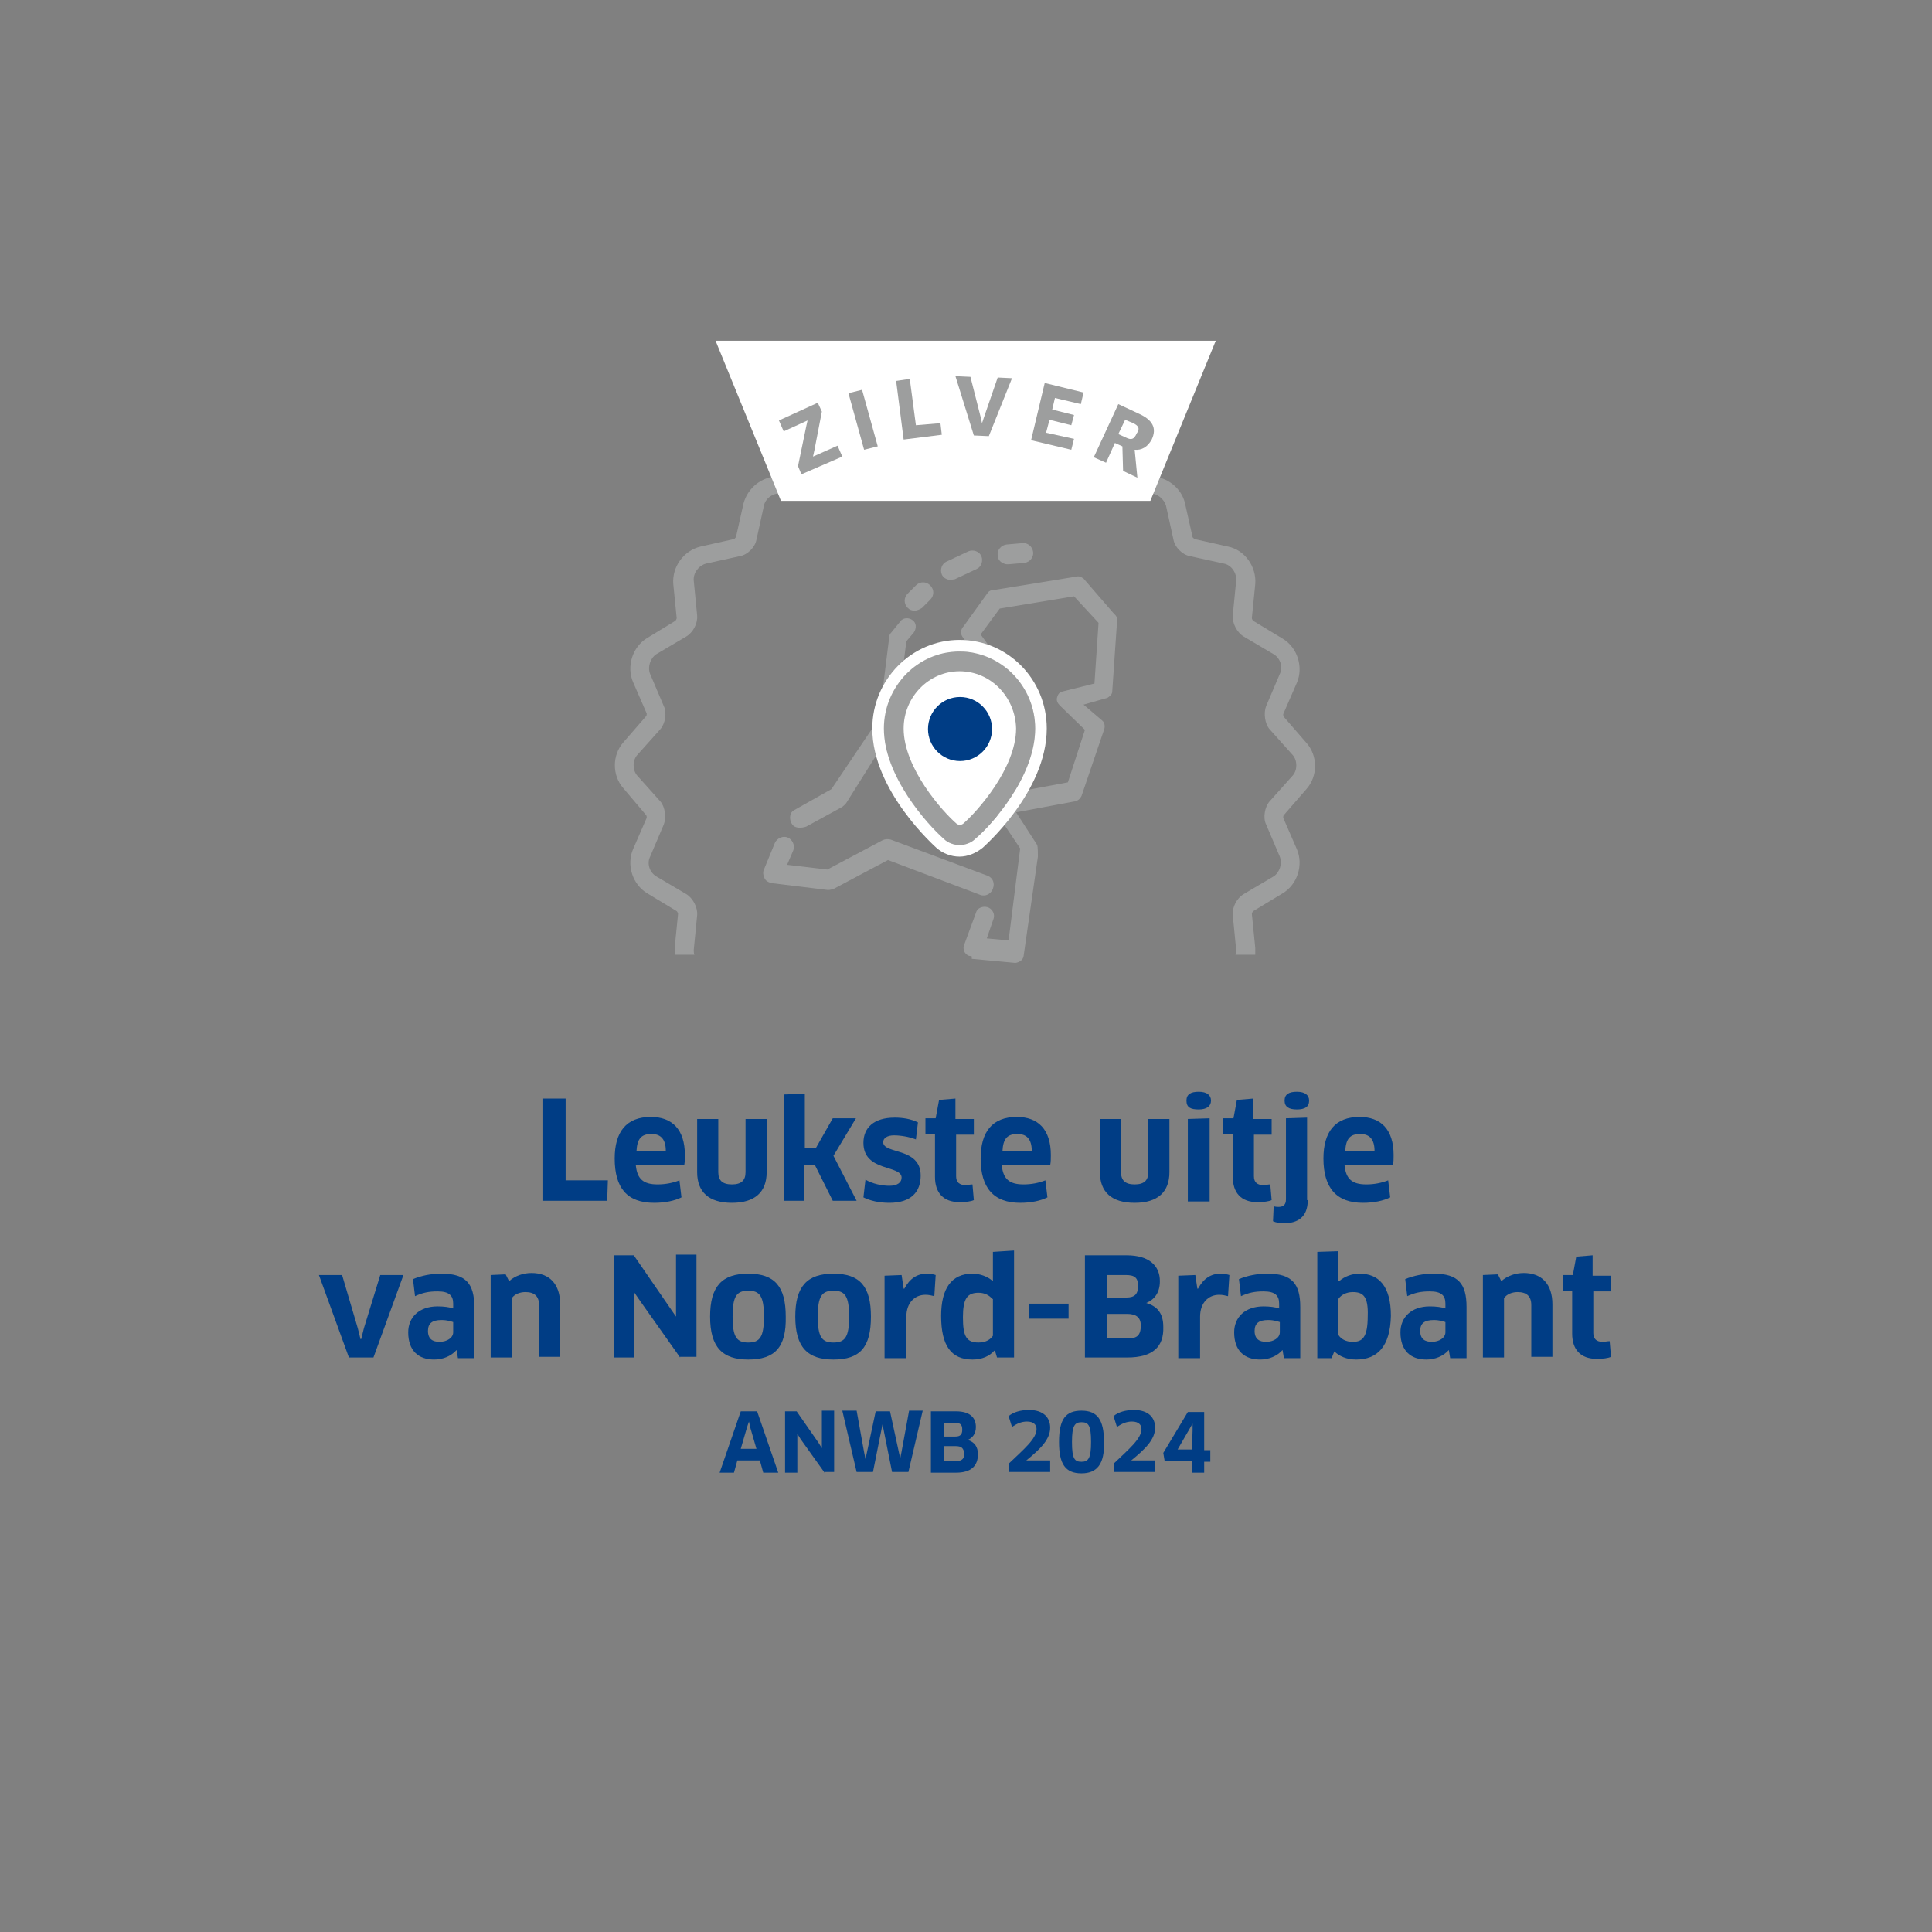<?xml version="1.0" encoding="utf-8"?>
<!-- Generator: Adobe Illustrator 27.4.1, SVG Export Plug-In . SVG Version: 6.00 Build 0)  -->
<svg version="1.1" id="Zilver_outline" xmlns="http://www.w3.org/2000/svg" xmlns:xlink="http://www.w3.org/1999/xlink" x="0px"
	 y="0px" viewBox="0 0 283.5 283.5" style="enable-background:new 0 0 283.5 283.5;" xml:space="preserve">
<rect x="0" y="0" width="283.5" height="283.5" fill="#808080" stroke="none"/>
<style type="text/css">
	.st0{fill:#9D9E9E;}
	.st1{fill:#FFFFFF;}
	.st2{fill:#003D85;}
</style>
<path class="st0" d="M94.8,119.6c0.1,0.1,0.1,0.3,0.1,0.4l-2,4.6c-1,2.3-0.1,5.2,2.1,6.5l4.3,2.6c0.1,0.1,0.2,0.3,0.2,0.4l-0.5,5
	c0,0.3,0,0.6,0,1h2.9c-0.1-0.2-0.1-0.5-0.1-0.7l0.5-5.1c0.1-1.1-0.6-2.5-1.6-3.1l-4.4-2.6c-1-0.6-1.4-1.9-0.9-2.9l2-4.7
	c0.4-1,0.2-2.6-0.5-3.4l-3.4-3.8c-0.7-0.8-0.7-2.2,0-3l3.4-3.8c0.7-0.8,1-2.4,0.5-3.4l-2-4.7c-0.4-1,0-2.3,0.9-2.9l4.4-2.6
	c1-0.6,1.7-1.9,1.6-3.1l-0.5-5.1c-0.1-1.1,0.7-2.2,1.8-2.5l5-1.1c1.1-0.2,2.2-1.3,2.4-2.4l1.1-5c0.2-1,1.2-1.8,2.3-1.8
	c0.1,0,0.1,0,0.2,0l5.1,0.5c0.1,0,0.1,0,0.2,0c1.1,0,2.3-0.7,2.8-1.6l2.6-4.4c0.4-0.7,1.2-1.1,2-1.1c0.3,0,0.6,0.1,0.9,0.2l4.7,2
	c0.3,0.1,0.8,0.2,1.2,0.2c0.8,0,1.7-0.3,2.2-0.8l3.8-3.4c0.4-0.4,1-0.6,1.5-0.6c0.6,0,1.1,0.2,1.5,0.6l3.8,3.4
	c0.6,0.5,1.4,0.8,2.2,0.8c0.4,0,0.8-0.1,1.2-0.2l4.7-2c0.3-0.1,0.6-0.2,0.9-0.2c0.8,0,1.6,0.4,2,1.1l2.6,4.4
	c0.5,0.9,1.8,1.6,2.8,1.6c0.1,0,0.1,0,0.2,0l5.1-0.5c0.1,0,0.1,0,0.2,0c1,0,2,0.8,2.3,1.8l1.1,5c0.2,1.1,1.3,2.2,2.4,2.4l5,1.1
	c1.1,0.2,1.9,1.4,1.8,2.5l-0.5,5.1c-0.1,1.1,0.6,2.5,1.6,3.1l4.4,2.6c1,0.6,1.4,1.9,0.9,2.9l-2,4.7c-0.4,1-0.2,2.6,0.5,3.4l3.4,3.8
	c0.7,0.8,0.7,2.2,0,3l-3.4,3.8c-0.7,0.8-1,2.4-0.5,3.4l2,4.7c0.4,1,0,2.3-0.9,2.9l-4.4,2.6c-1,0.6-1.7,1.9-1.6,3.1l0.5,5.1
	c0,0.2,0,0.5-0.1,0.7h2.9c0-0.3,0-0.6,0-1l-0.5-5c0-0.1,0.1-0.3,0.2-0.4l4.3-2.6c2.2-1.3,3.1-4.2,2.1-6.5l-2-4.6
	c0-0.1,0-0.3,0.1-0.4l3.3-3.8c1.7-1.9,1.7-4.9,0-6.8l-3.3-3.8c-0.1-0.1-0.1-0.3-0.1-0.4l2-4.6c1-2.3,0.1-5.2-2.1-6.5l-4.3-2.6
	c-0.1-0.1-0.2-0.3-0.2-0.4l0.5-5c0.2-2.5-1.5-5-4-5.5l-4.9-1.1c-0.1-0.1-0.3-0.2-0.3-0.3l-1.1-4.9c-0.5-2.3-2.7-4-5.1-4
	c-0.2,0-0.3,0-0.5,0l-5,0.5c-0.1,0-0.3-0.1-0.4-0.2l-2.6-4.3c-0.9-1.6-2.6-2.5-4.5-2.5c-0.7,0-1.4,0.1-2,0.4l-4.6,2c0,0,0,0-0.1,0
	c-0.2,0-0.3,0-0.4-0.1l-3.8-3.3c-0.9-0.8-2.1-1.3-3.4-1.3c-1.3,0-2.5,0.4-3.4,1.3l-3.8,3.3c-0.1,0-0.2,0.1-0.4,0.1c0,0-0.1,0-0.1,0
	l-4.6-2c-0.6-0.3-1.3-0.4-2-0.4c-1.8,0-3.6,1-4.5,2.5l-2.6,4.3c-0.1,0.1-0.3,0.2-0.4,0.2l-5-0.5c-0.2,0-0.3,0-0.5,0
	c-2.4,0-4.5,1.7-5.1,4l-1.1,4.9c-0.1,0.1-0.2,0.3-0.3,0.3l-4.9,1.1c-2.5,0.6-4.2,3-4,5.5l0.5,5c0,0.1-0.1,0.3-0.2,0.4L95,93.6
	c-2.2,1.3-3.1,4.2-2.1,6.5l2,4.6c0,0.1,0,0.3-0.1,0.4l-3.3,3.8c-1.7,1.9-1.7,4.9,0,6.8L94.8,119.6z"/>
<g>
	<polygon class="st1" points="168.8,73.5 114.6,73.5 105,50 178.4,50 	"/>
	<g>
		<g>
			<path class="st0" d="M117.6,69.6l-0.5-1.2l1.2-5.8l0.2-0.9l0,0l-3.5,1.6l-0.7-1.6l5.7-2.6l0.6,1.3l-1.1,5.7l-0.2,0.9l0,0l3.6-1.6
				l0.7,1.6L117.6,69.6z"/>
			<path class="st0" d="M124.5,57.7l2-0.5l2.3,8.3l-2,0.5L124.5,57.7z"/>
			<path class="st0" d="M138,62.1l0.2,1.7l-5.6,0.7l-1.1-8.6l2-0.3l0.9,6.8L138,62.1z"/>
			<path class="st0" d="M148.5,55.5l-3.4,8.5l-2.2-0.1l-2.7-8.7l2.2,0.1l1.5,5.9l0.2,0.9l0,0l0.3-0.9l2-5.8L148.5,55.5z"/>
			<path class="st0" d="M157.6,64.4l-0.4,1.6l-5.9-1.4l2-8.4l5.7,1.4l-0.4,1.7l-3.8-0.9l-0.4,1.7l3.2,0.8l-0.4,1.5l-3.2-0.8
				l-0.5,1.9L157.6,64.4z"/>
			<path class="st0" d="M166.5,66l0.4,4.1l-2.1-1l-0.1-3.6l-1.1-0.5l-1.3,2.9l-1.8-0.8l3.6-7.8l3,1.4c2,0.9,2.7,2.1,1.9,3.8
				C168.4,65.6,167.5,66.1,166.5,66z M166.3,62.1l-1.2-0.5l-1,2.1l1.1,0.5c0.8,0.4,1.2,0.3,1.6-0.6
				C167.3,62.9,167.1,62.5,166.3,62.1z"/>
		</g>
	</g>
</g>
<g>
	<g>
		<path class="st0" d="M144.4,131.4c-0.2,0-0.4,0-0.6-0.1l-13.5-5.1l-7.9,4.2c-0.3,0.1-0.6,0.2-0.9,0.2l-8.2-1
			c-0.5-0.1-0.9-0.3-1.1-0.7c-0.2-0.4-0.3-0.9-0.1-1.3l1.6-3.9c0.3-0.7,1.2-1.1,1.9-0.8c0.7,0.3,1.1,1.2,0.8,1.9l-0.9,2.1l5.9,0.7
			l8.1-4.3c0.4-0.2,0.8-0.2,1.2-0.1l14.2,5.3c0.8,0.3,1.1,1.1,0.8,1.9C145.5,131,144.9,131.4,144.4,131.4z"/>
	</g>
	<g>
		<path class="st0" d="M139.5,85.1c-0.5,0-1.1-0.3-1.3-0.8c-0.3-0.7,0-1.6,0.7-1.9l3.2-1.5c0.7-0.3,1.6,0,1.9,0.7
			c0.3,0.7,0,1.6-0.7,1.9l-3.2,1.5C139.9,85,139.7,85.1,139.5,85.1z"/>
	</g>
	<g>
		<path class="st0" d="M147.7,82.8c-0.7-0.1-1.3-0.6-1.3-1.3c-0.1-0.8,0.5-1.5,1.3-1.6l2.3-0.2c0.8-0.1,1.5,0.5,1.6,1.3
			c0.1,0.8-0.5,1.5-1.3,1.6l-2.3,0.2C147.8,82.8,147.7,82.8,147.7,82.8z"/>
	</g>
	<g>
		<path class="st0" d="M134.2,89.6c-0.4,0-0.7-0.1-1-0.4c-0.6-0.6-0.6-1.5,0-2.1l1.2-1.2c0.6-0.6,1.5-0.6,2.1,0
			c0.6,0.6,0.6,1.5,0,2.1l-1.2,1.2C135,89.4,134.6,89.6,134.2,89.6z"/>
	</g>
	<g>
		<path class="st0" d="M116.1,120.7c-0.3-0.6-0.2-1.5,0.4-1.8l5.5-3.1l7-10.4l1.5-12c0-0.2,0.1-0.4,0.3-0.6l1.3-1.6
			c0.4-0.6,1.3-0.6,1.8-0.2c0.6,0.4,0.6,1.2,0.2,1.8l-1.1,1.3l-1.5,11.9c0,0.2-0.1,0.3-0.2,0.5l-7.1,11.3c-0.1,0.2-0.5,0.5-0.6,0.6
			l-5.3,2.9C117.7,121.5,116.5,121.7,116.1,120.7z"/>
	</g>
	<g>
		<path class="st0" d="M142.5,140.3c-0.4,0-0.7-0.2-0.9-0.5c-0.2-0.3-0.3-0.8-0.1-1.2l1.8-4.9c0.3-0.6,1.2-0.8,1.8-0.5
			c0.6,0.3,0.9,1,0.7,1.6l-1,2.9l3.2,0.3l1.7-13.5l-4.1-6.1c-0.2-0.4-0.2-0.8,0-1.1c0.2-0.4,0.5-0.6,0.9-0.6l10.2-1.9l2.5-7.7
			l-3.7-3.6c-0.3-0.3-0.5-0.7-0.4-1.1c0.1-0.4,0.3-0.8,0.7-0.9l4.8-1.2l0.6-8.9l-3.6-3.9l-10.9,1.8l-2.8,3.8l4.4,6.1
			c0.2,0.3,0.2,0.6,0.1,1l-1.4,5c-0.1,0.4-0.4,0.7-0.8,0.8l-6.8,2.4c-0.4,0.1-0.8,0.1-1.1-0.2c-0.3-0.2-0.5-0.6-0.5-1l-0.1-4.8
			c0-0.5,0.3-0.9,0.7-1.1l2.5-1.2l-1.9-3.8c-0.3-0.6-0.1-1.4,0.5-1.7c0.6-0.3,1.3-0.1,1.6,0.5l2.5,4.9c0.2,0.3,0.2,0.6,0.1,1
			c-0.1,0.3-0.3,0.6-0.6,0.7l-3,1.4l0,2.3l4.6-1.6l1.1-3.9l-4.6-6.5c-0.3-0.5-0.2-1.1,0.2-1.5l3.6-5c0.2-0.2,0.4-0.3,0.7-0.3l12.3-2
			c0.4-0.1,0.7,0.1,1,0.3l4.5,5.2c0.4,0.3,0.6,0.9,0.4,1.3l-0.7,10.2c-0.1,0.4-0.4,0.6-0.7,0.8l-3.5,1l2.7,2.3
			c0.4,0.3,0.5,0.9,0.3,1.4l-3.3,9.7c-0.2,0.4-0.5,0.7-1,0.8l-8.6,1.6l3.1,4.8c0.1,0.3,0.1,1.4,0.1,1.7l-2.1,14.6
			c-0.1,0.6-0.6,0.9-1.2,1l-6.4-0.6C142.6,140.3,142.6,140.3,142.5,140.3z"/>
	</g>
</g>
<g>
	<path class="st0" d="M140.8,95.6c-6.1,0-11.1,5.1-11.1,11.3c0,7,6.3,14.1,8.8,16.2c0.6,0.6,1.5,0.9,2.3,0.9c0.8,0,1.7-0.3,2.3-0.9
		c2.4-2.1,8.8-9.2,8.8-16.2C151.9,100.7,146.9,95.6,140.8,95.6L140.8,95.6z"/>
	<path class="st1" d="M140.8,95.6c6.1,0,11.1,5.1,11.1,11.3c0,7-6.3,14.1-8.8,16.2c-0.6,0.6-1.5,0.9-2.3,0.9c-0.8,0-1.7-0.3-2.3-0.9
		c-2.4-2.1-8.8-9.2-8.8-16.2C129.7,100.7,134.7,95.6,140.8,95.6 M140.8,93.9c-7,0-12.8,5.8-12.8,13c0,9.2,9.3,17.4,9.4,17.5
		c0.9,0.8,2.1,1.3,3.4,1.3c1.2,0,2.4-0.5,3.4-1.3c0.1-0.1,9.4-8.2,9.4-17.5C153.6,99.7,147.9,93.9,140.8,93.9L140.8,93.9z"/>
	<path class="st1" d="M140.8,98.5c-4.5,0-8.2,3.8-8.2,8.4c0,5.8,5.7,12.2,7.8,14c0.3,0.2,0.6,0.2,0.9,0c2.1-1.8,7.8-8.2,7.8-14
		C149,102.3,145.4,98.5,140.8,98.5z"/>
	
		<ellipse transform="matrix(2.822659e-03 -1 1 2.822659e-03 33.475 247.475)" class="st2" cx="140.8" cy="107" rx="4.7" ry="4.7"/>
</g>
<g>
	<g>
		<path class="st2" d="M89.2,173.2l-0.1,3h-9.5v-15H83v12H89.2z"/>
		<path class="st2" d="M90.2,170c0-3.9,1.7-6.1,5.3-6.1c3.1,0,5,1.8,5,5.6c0,0.5,0,1-0.1,1.5h-7.1c0.2,2,1.1,2.8,3.2,2.8
			c1.1,0,2.2-0.2,3.2-0.6l0.3,2.5c-1,0.5-2.4,0.8-4,0.8C92,176.5,90.2,174.3,90.2,170z M97.7,168.9c0-1.8-0.8-2.5-2.1-2.5
			c-1.5,0-2.1,0.7-2.2,2.5H97.7z"/>
		<path class="st2" d="M112.5,172c0,2.9-1.7,4.5-5.1,4.5c-3.4,0-5.1-1.6-5.1-4.5v-7.8h3.1v7.8c0,1.2,0.6,1.8,2,1.8s2-0.6,2-1.8v-7.8
			h3.1V172z"/>
		<path class="st2" d="M118.1,168.5h1.6l2.5-4.4h3.4l-3.3,5.5l3.4,6.6h-3.5l-2.6-5.2h-1.6v5.2H115v-15.6l3.1-0.1V168.5z"/>
		<path class="st2" d="M130.5,176.5c-1.5,0-2.8-0.3-3.8-0.8l0.3-2.6c1,0.6,2.4,0.9,3.5,0.9c1.2,0,1.8-0.5,1.8-1.2
			c0-1.9-5.6-0.8-5.6-5.1c0-2.2,1.5-3.7,4.6-3.7c1.2,0,2.4,0.2,3.4,0.7l-0.3,2.5c-1-0.4-2.3-0.6-3.2-0.6c-1,0-1.6,0.4-1.6,1
			c0,1.8,5.5,0.7,5.5,4.9C135.1,174.9,133.7,176.5,130.5,176.5z"/>
		<path class="st2" d="M140.3,166.4v6.2c0,0.9,0.5,1.3,1.4,1.3c0.3,0,0.7-0.1,1-0.1l0.2,2.3c-0.4,0.2-1.2,0.3-2.1,0.3
			c-2.4,0-3.6-1.4-3.6-3.7v-6.3h-1.4v-2.3h1.5l0.5-2.7l2.4-0.2v3h2.7v2.3H140.3z"/>
		<path class="st2" d="M143.9,170c0-3.9,1.7-6.1,5.3-6.1c3.1,0,5,1.8,5,5.6c0,0.5,0,1-0.1,1.5h-7.1c0.2,2,1.1,2.8,3.2,2.8
			c1.1,0,2.2-0.2,3.2-0.6l0.3,2.5c-1,0.5-2.4,0.8-4,0.8C145.8,176.5,143.9,174.3,143.9,170z M151.4,168.9c0-1.8-0.8-2.5-2.1-2.5
			c-1.5,0-2.1,0.7-2.2,2.5H151.4z"/>
		<path class="st2" d="M171.6,172c0,2.9-1.7,4.5-5.1,4.5c-3.4,0-5.1-1.6-5.1-4.5v-7.8h3.1v7.8c0,1.2,0.6,1.8,2,1.8s2-0.6,2-1.8v-7.8
			h3.1V172z"/>
		<path class="st2" d="M175.9,162.8c-1.2,0-1.8-0.3-1.8-1.3c0-0.9,0.6-1.3,1.8-1.3c1.2,0,1.8,0.5,1.8,1.3S177.1,162.8,175.9,162.8z
			 M174.3,176.2v-12l3.2-0.1v12.2H174.3z"/>
		<path class="st2" d="M184,166.4v6.2c0,0.9,0.5,1.3,1.4,1.3c0.3,0,0.7-0.1,1-0.1l0.2,2.3c-0.4,0.2-1.2,0.3-2.1,0.3
			c-2.4,0-3.6-1.4-3.6-3.7v-6.3h-1.4v-2.3h1.5l0.5-2.7l2.4-0.2v3h2.7v2.3H184z"/>
		<path class="st2" d="M191.9,176.1c0,2.6-1.6,3.4-3.5,3.4c-0.6,0-1.2-0.1-1.6-0.3l0.1-2.2c0.3,0.1,0.5,0.1,0.7,0.1
			c0.7,0,1.1-0.3,1.1-1.1v-11.9l3.1-0.1V176.1z M190.3,162.8c-1.2,0-1.8-0.4-1.8-1.3c0-0.9,0.6-1.3,1.8-1.3c1.2,0,1.8,0.5,1.8,1.3
			C192.1,162.4,191.5,162.8,190.3,162.8z"/>
		<path class="st2" d="M194.2,170c0-3.9,1.7-6.1,5.3-6.1c3.1,0,5,1.8,5,5.6c0,0.5,0,1-0.1,1.5h-7.1c0.2,2,1.1,2.8,3.2,2.8
			c1.1,0,2.2-0.2,3.2-0.6l0.3,2.5c-1,0.5-2.4,0.8-4,0.8C196.1,176.5,194.2,174.3,194.2,170z M201.7,168.9c0-1.8-0.8-2.5-2.1-2.5
			c-1.5,0-2.1,0.7-2.2,2.5H201.7z"/>
		<path class="st2" d="M59.2,187.1l-4.4,12.1h-3.6l-4.4-12.1h3.4l2.3,7.8l0.4,1.6H53l0.4-1.6l2.4-7.8H59.2z"/>
		<path class="st2" d="M67,198.1L67,198.1c-0.8,0.9-2,1.4-3.3,1.4c-2.3,0-3.8-1.3-3.8-4c0-2.2,1.6-3.8,4.3-3.8
			c0.9,0,1.7,0.1,2.3,0.3v-0.7c0-1.2-0.6-1.8-2.3-1.8c-1.3,0-2.2,0.2-3.3,0.7l-0.3-2.5c1.2-0.5,2.6-0.8,4.2-0.8
			c3.6,0,4.8,1.5,4.8,4.9v7.5h-2.4L67,198.1z M66.5,194c-0.3-0.1-0.9-0.3-1.7-0.3c-1.4,0-2,0.5-2,1.6c0,1.2,0.7,1.6,1.7,1.6
			c1.1,0,2-0.6,2-1.4V194z"/>
		<path class="st2" d="M79.1,199.2v-7.7c0-1.3-0.7-1.9-2-1.9c-0.8,0-1.6,0.3-2,0.9v8.7H72v-12.1l2.2-0.1l0.5,1
			c0.9-0.8,2.1-1.2,3.3-1.2c2.6,0,4.2,1.6,4.2,4.6v7.7H79.1z"/>
		<path class="st2" d="M99.8,199.2l-5.8-8.2l-0.9-1.3l0,0l0,1.6v7.9h-3v-15h2.9l5.3,7.7l0.9,1.3l0,0l0-1.6v-7.5h3v15H99.8z"/>
		<path class="st2" d="M109.8,199.5c-3.8,0-5.6-1.8-5.6-6.3c0-4.4,1.7-6.3,5.6-6.3c3.9,0,5.5,1.9,5.5,6.3
			C115.4,197.7,113.7,199.5,109.8,199.5z M109.8,197c1.7,0,2.3-0.8,2.3-3.8c0-3-0.6-3.8-2.3-3.8c-1.7,0-2.3,0.8-2.3,3.8
			C107.5,196.2,108.1,197,109.8,197z"/>
		<path class="st2" d="M122.3,199.5c-3.8,0-5.6-1.8-5.6-6.3c0-4.4,1.7-6.3,5.6-6.3c3.9,0,5.5,1.9,5.5,6.3
			C127.8,197.7,126.2,199.5,122.3,199.5z M122.3,197c1.7,0,2.3-0.8,2.3-3.8c0-3-0.6-3.8-2.3-3.8c-1.7,0-2.3,0.8-2.3,3.8
			C120,196.2,120.6,197,122.3,197z"/>
		<path class="st2" d="M129.8,199.2v-12l2.5-0.1l0.3,2h0.1c0.8-1.5,1.9-2.2,3.3-2.2c0.5,0,1,0.1,1.3,0.2l-0.2,3.1
			c-0.4-0.1-0.8-0.2-1.3-0.2c-1.6,0-2.8,1.2-2.8,3.2v6.1H129.8z"/>
		<path class="st2" d="M146.3,199.2l-0.3-1l-0.1,0c-0.7,0.8-1.8,1.3-3.2,1.3c-3.1,0-4.6-2-4.6-6.4c0-4,1.5-6.2,4.6-6.2
			c1.1,0,2.2,0.4,3,1.1l0,0l0-1.6v-2.7l3.1-0.2v15.7H146.3z M145.6,190.6c-0.4-0.5-1.1-0.9-2-0.9c-1.7,0-2.3,0.9-2.3,3.6
			c0,2.8,0.5,3.7,2.3,3.7c1.1,0,1.8-0.5,2.1-1V190.6z"/>
		<path class="st2" d="M156.8,191.3v2.2H151v-2.2H156.8z"/>
		<path class="st2" d="M165.4,199.2h-6.2v-15h6.1c3.3,0,4.9,1.5,4.9,3.8c0,1.7-0.8,2.7-2,3.2v0c1.7,0.5,2.5,1.6,2.5,3.5
			C170.8,197.6,169.2,199.2,165.4,199.2z M165.4,192.8h-2.9v3.6h3c1.3,0,1.9-0.4,1.9-1.9C167.4,193.4,166.8,192.8,165.4,192.8z
			 M165.2,187.1h-2.7v3.3h2.8c1.2,0,1.7-0.5,1.7-1.7C167,187.5,166.5,187.1,165.2,187.1z"/>
		<path class="st2" d="M172.9,199.2v-12l2.5-0.1l0.3,2h0.1c0.8-1.5,1.9-2.2,3.3-2.2c0.5,0,1,0.1,1.3,0.2l-0.2,3.1
			c-0.4-0.1-0.8-0.2-1.3-0.2c-1.6,0-2.8,1.2-2.8,3.2v6.1H172.9z"/>
		<path class="st2" d="M188.2,198.1L188.2,198.1c-0.8,0.9-2,1.4-3.3,1.4c-2.3,0-3.8-1.3-3.8-4c0-2.2,1.6-3.8,4.3-3.8
			c0.9,0,1.7,0.1,2.3,0.3v-0.7c0-1.2-0.6-1.8-2.3-1.8c-1.3,0-2.2,0.2-3.3,0.7l-0.3-2.5c1.2-0.5,2.6-0.8,4.2-0.8
			c3.6,0,4.8,1.5,4.8,4.9v7.5h-2.4L188.2,198.1z M187.8,194c-0.3-0.1-0.9-0.3-1.7-0.3c-1.4,0-2,0.5-2,1.6c0,1.2,0.7,1.6,1.7,1.6
			c1.1,0,2-0.6,2-1.4V194z"/>
		<path class="st2" d="M199,199.5c-1.4,0-2.5-0.5-3.2-1.2l-0.4,1h-2.1v-15.6l3.1-0.1v2.8l0,1.6l0.1,0c0.8-0.7,1.9-1.1,3-1.1
			c2.8,0,4.6,1.8,4.6,6.2C204,197.6,202.1,199.5,199,199.5z M198.5,189.6c-0.9,0-1.7,0.4-2.1,1v5.3c0.4,0.6,1.1,1,2.1,1
			c1.4,0,2.2-0.6,2.2-3.8C200.8,190.2,200,189.6,198.5,189.6z"/>
		<path class="st2" d="M212.6,198.1L212.6,198.1c-0.8,0.9-2,1.4-3.3,1.4c-2.3,0-3.8-1.3-3.8-4c0-2.2,1.6-3.8,4.3-3.8
			c0.9,0,1.7,0.1,2.3,0.3v-0.7c0-1.2-0.6-1.8-2.3-1.8c-1.3,0-2.2,0.2-3.3,0.7l-0.3-2.5c1.2-0.5,2.6-0.8,4.2-0.8
			c3.6,0,4.8,1.5,4.8,4.9v7.5h-2.4L212.6,198.1z M212.1,194c-0.3-0.1-0.9-0.3-1.7-0.3c-1.4,0-2,0.5-2,1.6c0,1.2,0.7,1.6,1.7,1.6
			c1.1,0,2-0.6,2-1.4V194z"/>
		<path class="st2" d="M224.7,199.2v-7.7c0-1.3-0.7-1.9-2-1.9c-0.8,0-1.6,0.3-2,0.9v8.7h-3.1v-12.1l2.2-0.1l0.5,1
			c0.9-0.8,2.1-1.2,3.3-1.2c2.6,0,4.2,1.6,4.2,4.6v7.7H224.7z"/>
		<path class="st2" d="M233.8,189.4v6.2c0,0.9,0.5,1.3,1.4,1.3c0.3,0,0.7-0.1,1-0.1l0.2,2.3c-0.4,0.2-1.2,0.3-2.1,0.3
			c-2.4,0-3.6-1.4-3.6-3.7v-6.3h-1.4v-2.3h1.5l0.5-2.7l2.4-0.2v3h2.7v2.3H233.8z"/>
		<path class="st2" d="M111.5,214.3h-3.3l-0.5,1.8h-2.1l3.1-9h2.4l3.1,9H112L111.5,214.3z M109.6,209.5l-0.9,3.1h2.3l-0.9-3.1
			l-0.2-0.9h0L109.6,209.5z"/>
		<path class="st2" d="M121,216.1l-3.5-4.9l-0.5-0.8l0,0l0,1v4.7h-1.8v-9h1.7l3.2,4.6l0.5,0.8l0,0l0-1v-4.5h1.8v9H121z"/>
		<path class="st2" d="M130.6,207.1l1.3,6l0.2,0.9h0l0.2-1l1.1-6h2l-2.1,9h-2.4l-1.2-6l-0.2-1h0l-0.2,1l-1.2,6h-2.4l-2.1-9h2.1
			l1.1,6.1l0.2,1h0l0.2-0.9l1.3-6.1H130.6z"/>
		<path class="st2" d="M140.3,216.1h-3.7v-9h3.7c2,0,2.9,0.9,2.9,2.3c0,1-0.5,1.6-1.2,1.9v0c1,0.3,1.5,1,1.5,2.1
			C143.5,215.1,142.5,216.1,140.3,216.1z M140.2,212.2h-1.7v2.2h1.8c0.8,0,1.2-0.3,1.2-1.1C141.4,212.5,141.1,212.2,140.2,212.2z
			 M140.1,208.8h-1.6v2h1.7c0.7,0,1-0.3,1-1C141.2,209,140.9,208.8,140.1,208.8z"/>
		<path class="st2" d="M150.6,214.3L150.6,214.3l3.5,0l0,1.7h-6v-1.3c2.2-2.1,4-3.6,4-5c0-0.6-0.4-1.1-1.4-1.1
			c-0.8,0-1.5,0.3-2.2,0.8l-0.5-1.6c0.7-0.6,1.8-0.9,3-0.9c2.1,0,3.1,1.1,3.1,2.6C154.1,211.2,152.7,212.6,150.6,214.3z"/>
		<path class="st2" d="M158.7,216.2c-2.4,0-3.3-1.4-3.3-4.6c0-3.4,1-4.6,3.3-4.6c2.3,0,3.3,1.3,3.3,4.6
			C162.1,214.8,161,216.2,158.7,216.2z M158.7,208.7c-1,0-1.4,0.5-1.4,2.9c0,2.5,0.4,2.9,1.4,2.9c1,0,1.4-0.5,1.4-2.9
			C160.1,209.1,159.7,208.7,158.7,208.7z"/>
		<path class="st2" d="M166,214.3L166,214.3l3.5,0l0,1.7h-6v-1.3c2.2-2.1,4-3.6,4-5c0-0.6-0.4-1.1-1.4-1.1c-0.8,0-1.5,0.3-2.2,0.8
			l-0.5-1.6c0.7-0.6,1.8-0.9,3-0.9c2.1,0,3.1,1.1,3.1,2.6C169.5,211.2,168.1,212.6,166,214.3z"/>
		<path class="st2" d="M176.7,214.4v1.7h-1.8v-1.7h-4l-0.2-1.2l3.6-6h2.4v5.6h0.9l0,1.7H176.7z M175,209.9l0-1l0,0l-2.2,3.8h2.1
			L175,209.9z"/>
	</g>
</g>
</svg>
